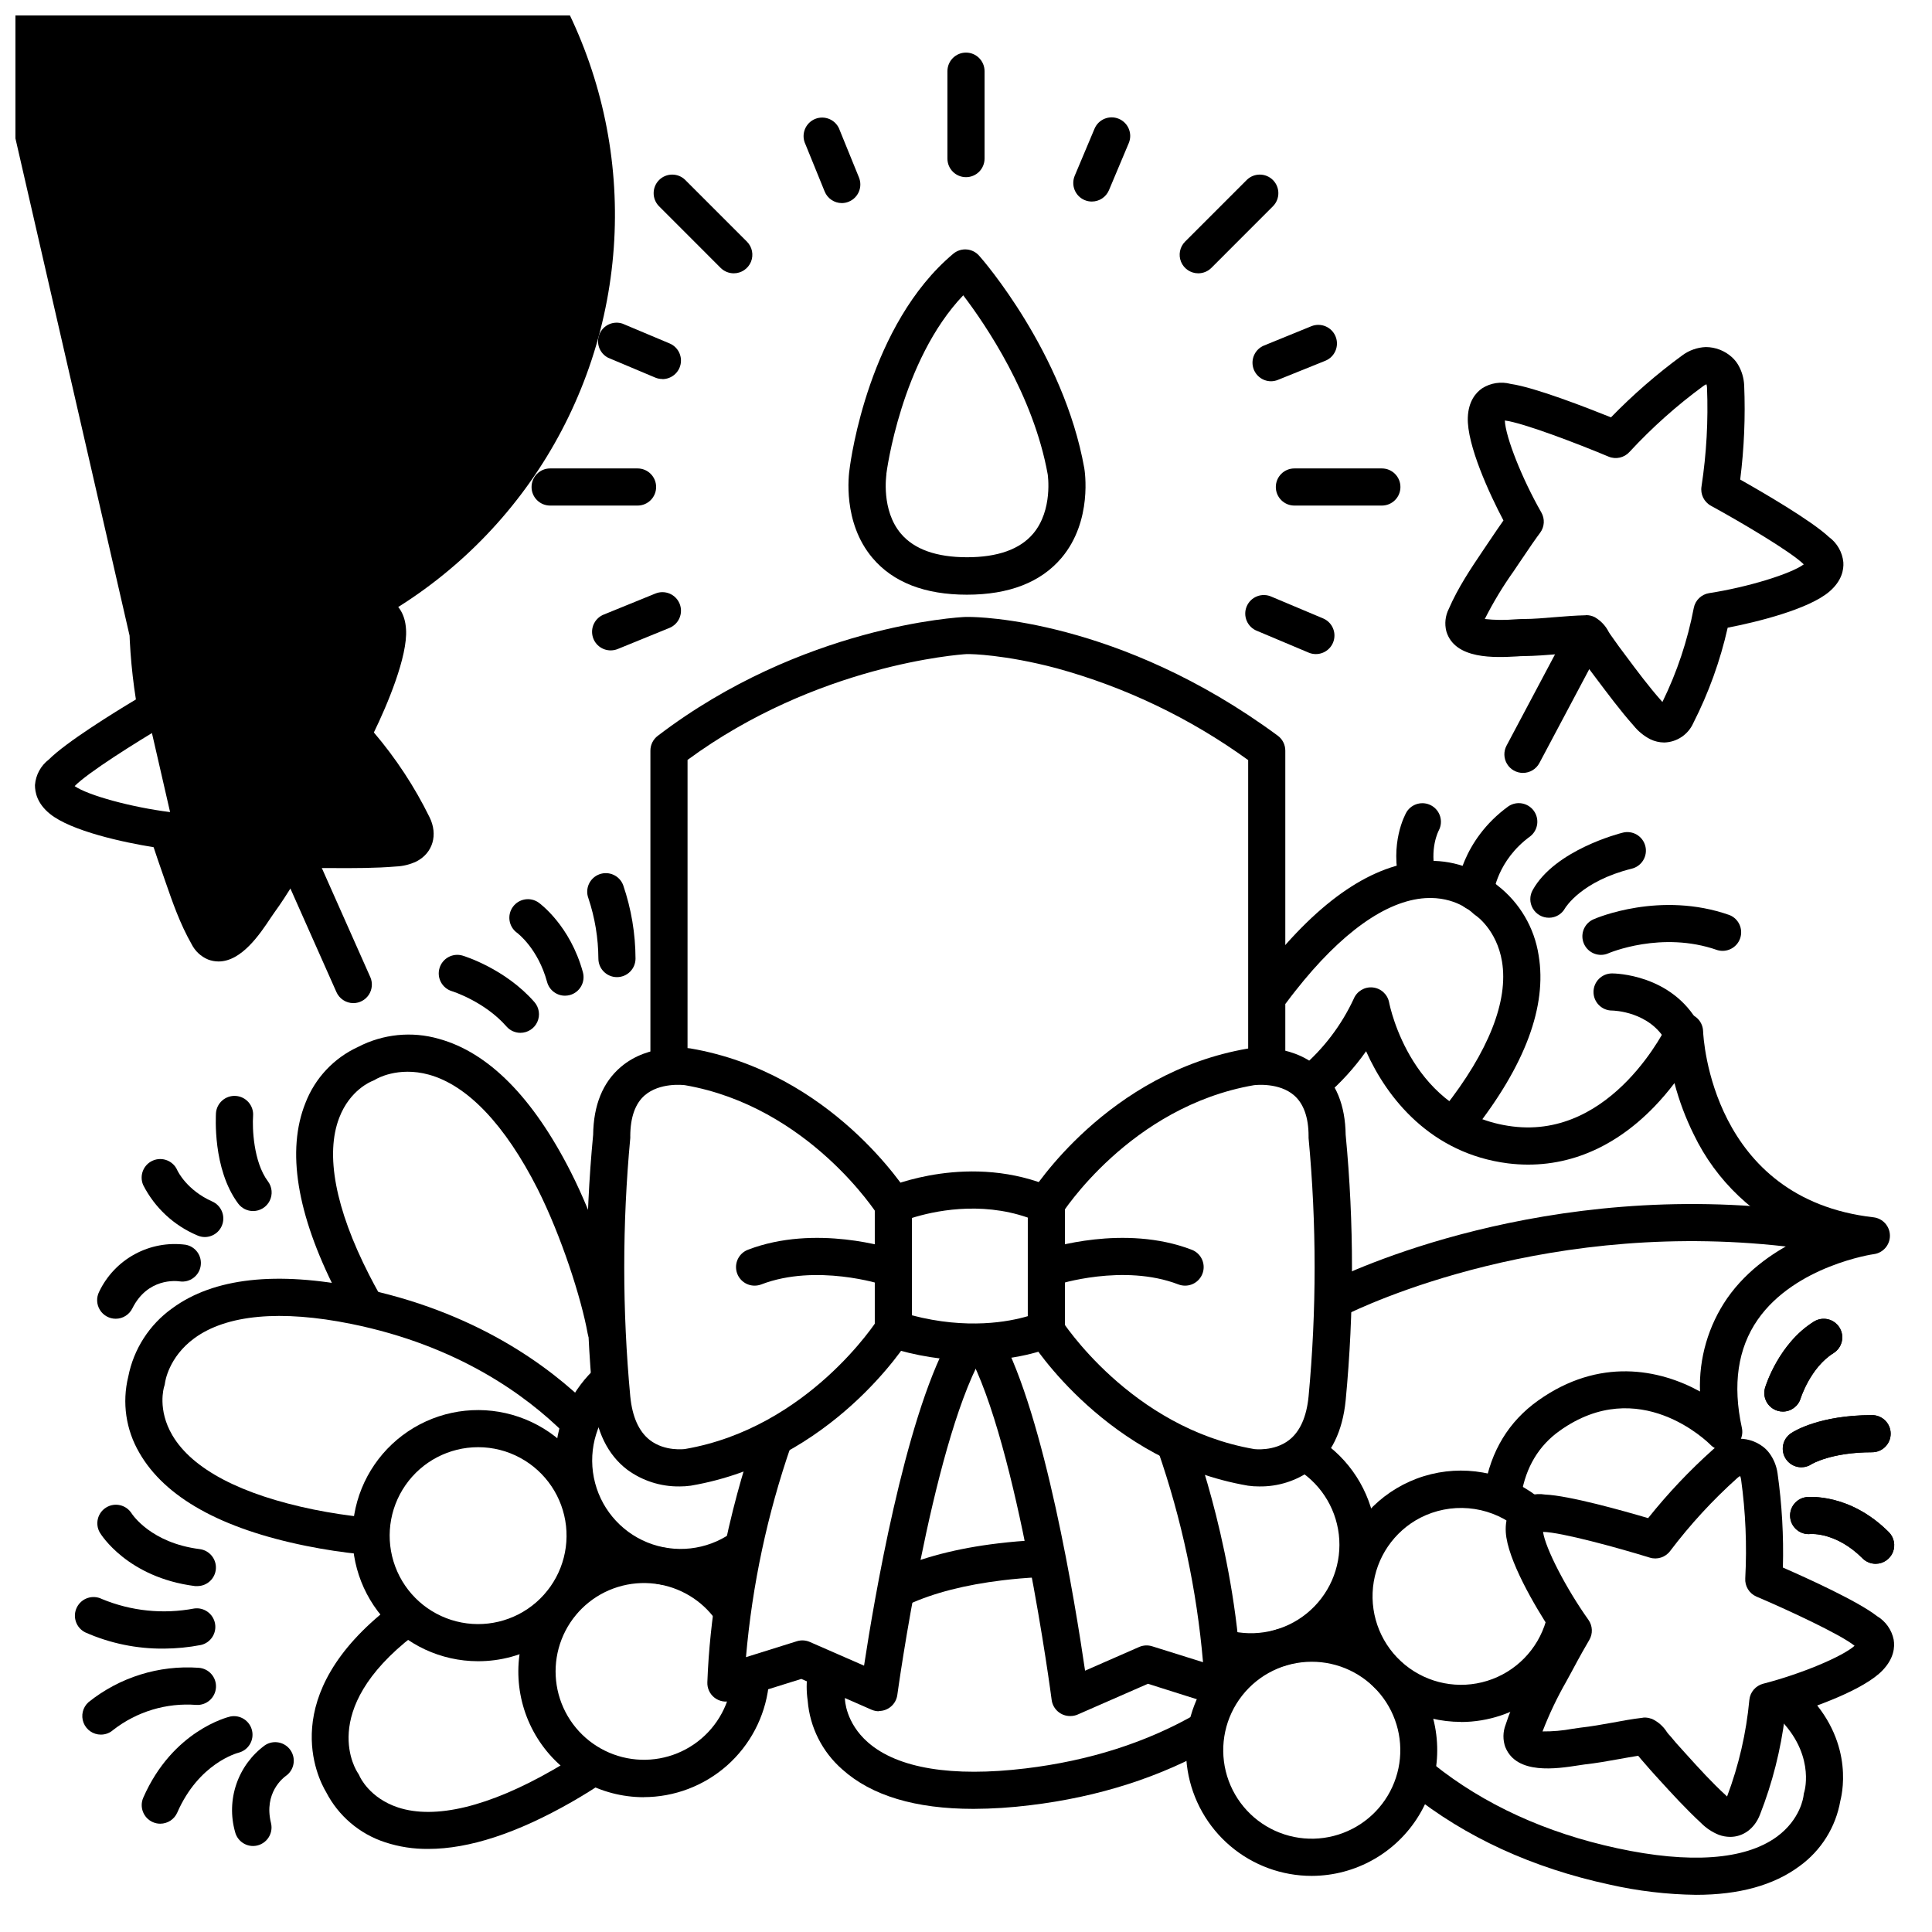 <?xml version="1.0" encoding="UTF-8"?>
<!-- Uploaded to: ICON Repo, www.iconrepo.com, Generator: ICON Repo Mixer Tools -->
<svg width="800px" height="800px" version="1.1" viewBox="144 144 512 512" xmlns="http://www.w3.org/2000/svg">
 <defs>
  <clipPath id="a">
   <path d="m148.09 148.09h158.91v250.91h-158.91z"/>
  </clipPath>
 </defs>
 <path d="m479.7 430.5c-2.719 0-4.922-2.203-4.922-4.922v-80.145c-15.336-11.102-32.543-19.348-50.801-24.348-13.836-3.668-22.918-3.746-22.996-3.746h-0.836c-2.164 0.137-39.656 2.844-73.938 28.043l-0.004 80.195c0 2.719-2.203 4.922-4.918 4.922-2.719 0-4.922-2.203-4.922-4.922v-82.656c0-1.547 0.73-3.008 1.969-3.934 38.168-29.137 79.703-31.43 81.465-31.488h1.184c1.594 0 39.496 0.355 81.672 31.488 1.238 0.926 1.965 2.387 1.965 3.934v82.656c0 1.305-0.516 2.559-1.438 3.481-0.926 0.922-2.176 1.441-3.481 1.441z"/>
 <g clip-path="url(#a)">
  <path d="m201.93 398.8c-0.957-0.004-1.902-0.18-2.797-0.52-1.898-0.793-3.449-2.242-4.367-4.086-3.059-5.371-5.039-11.07-6.945-16.582l-0.727-2.098c-0.949-2.699-1.742-5.035-2.387-7-7.793-1.238-21.875-4.25-27.504-8.855-3.356-2.734-3.938-5.656-3.938-7.637h0.004c0.211-2.672 1.551-5.129 3.68-6.75 4.566-4.574 17.141-12.359 23.066-15.91v-0.004c-1.297-8.246-1.902-16.586-1.801-24.934 0.004-2.258 0.691-4.461 1.969-6.328 1.555-2.055 3.82-3.457 6.356-3.934 0.805-0.16 1.625-0.199 2.441-0.117 1.945 0.191 3.812 0.867 5.43 1.965 6.871 4.738 13.332 10.039 19.316 15.855 6.309-2.785 19.918-8.57 26.293-9.672v-0.004c2.57-0.777 5.356-0.418 7.644 0.984 1.652 1.082 3.691 3.266 3.938 7.586 0.492 7.164-5.039 20.211-8.52 27.344l-0.004 0.004c5.836 6.848 10.797 14.398 14.762 22.473 2.293 4.644 0.875 9.457-3.445 11.699-1.707 0.816-3.559 1.277-5.449 1.352-5.519 0.461-10.961 0.441-16.227 0.422h-2.953l-2.262-0.059c-1.043 0-1.969 0-2.953-0.109-0.984 1.426-1.871 2.883-2.824 4.387-1.566 2.488-3.199 5.066-5.047 7.598-0.254 0.355-0.59 0.855-0.984 1.438-2.766 4.164-7.656 11.492-13.766 11.492zm1.633-9.082m-39.785-37.391c3.562 2.461 15.074 5.609 25.297 6.887l-55.465-241.62c1.934 0.242 3.543 1.598 4.102 3.465 0.461 1.535 1.387 4.449 3.188 9.566l0.746 2.137 0.004-0.004c1.5 4.723 3.356 9.328 5.551 13.773 1.824-1.945 3.457-4.07 4.871-6.336 0.48-0.727 0.895-1.34 1.219-1.781 1.652-2.262 3.121-4.586 4.676-7.047 1.398-2.223 2.856-4.516 4.469-6.789h-0.004c0.449-0.637 1.047-1.156 1.742-1.512l0.098-0.051c1.699-0.734 3.574-0.949 5.394-0.609l0.602 0.051c0.668 0 1.438 0 2.203 0.059 0.766 0.059 1.301 0 1.898 0h2.953c5.285 0 10.293 0 15.391-0.383h0.305l-0.004-0.004c-3.973-7.852-8.988-15.133-14.906-21.648-1.391-1.539-1.668-3.785-0.688-5.617 4.852-9.094 8.855-20.309 8.953-24.602-4.781 0.707-19.207 6.731-27.188 10.363 42.965-8.918 87.426 5.766 116.63 38.516 29.203 32.754 38.719 78.598 24.957 120.27-13.758 41.668-48.703 72.832-91.672 81.746-6.137-6.254-12.859-11.906-20.074-16.883-0.238-0.172-0.5-0.309-0.777-0.402h-0.07 0.004c-0.074 0.281-0.109 0.57-0.109 0.863-0.09 8.762 0.656 17.516 2.223 26.137 0.406 2.055-0.535 4.137-2.34 5.195-7.609 4.465-20.844 12.773-24.18 16.273z"/>
 </g>
 <path d="m585.04 340.77c-1.297-0.008-2.574-0.309-3.738-0.883-1.68-0.871-3.16-2.082-4.348-3.555-3.672-4.133-6.887-8.5-10.078-12.723l-1.75-2.332c-0.434-0.57-0.875-1.199-1.309-1.84s-0.738-1.062-1.102-1.543c-0.227-0.297-0.422-0.602-0.621-0.914-1.711 0.09-3.426 0.227-5.207 0.375-2.953 0.234-5.973 0.48-9.102 0.523-0.441 0-1.031 0-1.73 0.078-5.777 0.316-16.52 0.914-18.766-6.672v-0.004c-0.5-1.984-0.27-4.078 0.648-5.906 2.461-5.668 5.824-10.668 9.082-15.5l1.238-1.84c1.77-2.637 3.129-4.625 4.172-6.109-3.691-6.977-9.723-20.043-9.445-27.297 0.168-4.32 2.144-6.574 3.769-7.703 2.254-1.449 5.019-1.879 7.609-1.18 6.406 0.914 20.184 6.297 26.566 8.855 5.82-5.984 12.129-11.473 18.863-16.402 1.809-1.355 3.984-2.129 6.238-2.223 2.578 0 5.062 0.965 6.969 2.703 0.609 0.559 1.141 1.203 1.574 1.91 1 1.684 1.57 3.59 1.652 5.551 0.344 8.332-0.008 16.68-1.055 24.953 6.012 3.387 18.812 10.824 23.52 15.223 2.164 1.586 3.555 4.019 3.816 6.691 0.137 1.969-0.395 4.922-3.672 7.742-5.441 4.695-19.188 8.098-26.98 9.594v0.004c-1.977 8.773-5.039 17.27-9.121 25.289-1.363 3.047-4.356 5.047-7.695 5.133zm-20.664-33.75c0.746 0 1.484 0.168 2.156 0.492l0.098 0.051c1.598 0.918 2.887 2.289 3.711 3.934 0.117 0.188 0.215 0.363 0.316 0.5 0.402 0.543 0.836 1.172 1.277 1.801s0.738 1.062 1.102 1.543l1.77 2.371c3.16 4.25 6.148 8.254 9.543 12.082l0.207 0.227 0.004 0.008c3.867-7.894 6.66-16.273 8.305-24.906 0.391-2.039 2.019-3.617 4.074-3.938 10.184-1.574 21.598-5.066 25.082-7.625-3.434-3.394-16.906-11.324-24.602-15.527-1.84-1.004-2.84-3.059-2.5-5.125 1.32-8.668 1.809-17.438 1.457-26.195-0.008-0.293-0.059-0.578-0.148-0.855h-0.07 0.004c-0.266 0.113-0.516 0.258-0.75 0.434-7.066 5.18-13.621 11.031-19.57 17.465-1.398 1.555-3.629 2.059-5.559 1.25-8.09-3.394-22.691-8.992-27.484-9.566 0.168 4.328 4.555 15.43 9.672 24.363 0.969 1.691 0.852 3.797-0.305 5.363-0.984 1.301-2.734 3.797-5.758 8.316l-1.258 1.871c-2.871 4.031-5.434 8.273-7.664 12.691 2.652 0.289 5.328 0.316 7.988 0.09 0.875-0.051 1.613-0.09 2.156-0.09 2.805 0 5.539-0.254 8.441-0.492 2.617-0.207 5.324-0.434 8.109-0.5z"/>
 <path d="m211.07 464.94c-1.551 0-3.008-0.727-3.938-1.965-6.887-9.25-5.902-23.398-5.902-23.988v-0.004c0.207-2.719 2.574-4.754 5.293-4.547s4.754 2.578 4.547 5.297c-0.227 3.059 0.051 12.145 3.938 17.34v-0.004c1.117 1.492 1.297 3.484 0.461 5.152-0.832 1.668-2.535 2.719-4.398 2.719z"/>
 <path d="m198.28 471.83c-0.676-0.004-1.348-0.148-1.969-0.426-6.215-2.613-11.305-7.344-14.363-13.352-1.09-2.496 0.051-5.398 2.547-6.484 2.496-1.086 5.398 0.055 6.484 2.547 0.137 0.297 2.527 5.293 9.297 8.305h0.004c2.109 0.953 3.273 3.246 2.793 5.512-0.48 2.266-2.477 3.887-4.793 3.898z"/>
 <path d="m174.66 493.48c-1.703 0-3.289-0.887-4.184-2.336-0.898-1.453-0.977-3.266-0.215-4.789 2.012-4.234 5.316-7.727 9.43-9.969 4.117-2.242 8.84-3.125 13.488-2.519 2.648 0.473 4.426 2.977 3.996 5.633-0.43 2.652-2.91 4.469-5.57 4.078-0.895-0.129-8.48-0.984-12.547 7.184-0.832 1.664-2.535 2.719-4.398 2.719z"/>
 <path d="m616.48 518.08c-0.484 0-0.965-0.07-1.43-0.215-2.59-0.785-4.059-3.516-3.285-6.113 0.148-0.473 3.59-11.68 12.93-17.516v0.004c2.305-1.441 5.34-0.742 6.781 1.562 1.438 2.305 0.738 5.34-1.566 6.781-6.148 3.836-8.699 11.938-8.727 12.016v-0.004c-0.633 2.07-2.543 3.484-4.703 3.484z"/>
 <path d="m621.4 532.84c-2.184 0.012-4.117-1.422-4.742-3.516-0.625-2.098 0.211-4.352 2.047-5.539 0.727-0.492 7.539-4.762 21.422-4.762 2.719 0 4.918 2.203 4.918 4.922 0 2.715-2.199 4.918-4.918 4.918-10.824 0-15.98 3.121-16.031 3.148-0.793 0.539-1.734 0.828-2.695 0.828z"/>
 <path d="m641.08 558.42c-1.305 0.004-2.559-0.512-3.481-1.434-6.887-6.887-13.48-6.484-13.777-6.453v-0.004c-2.691 0.281-5.106-1.66-5.402-4.348-0.145-1.305 0.234-2.617 1.059-3.637 0.824-1.023 2.023-1.672 3.328-1.805 0.453 0 11.324-1.121 21.738 9.277 1.41 1.406 1.832 3.519 1.074 5.359-0.758 1.84-2.551 3.039-4.539 3.043z"/>
 <path d="m281.92 417.71c-1.418 0-2.766-0.613-3.699-1.684-5.797-6.621-14.355-9.328-14.445-9.348-2.602-0.781-4.078-3.527-3.297-6.129 0.781-2.606 3.527-4.082 6.129-3.297 0.453 0.137 11.285 3.465 19.012 12.301 1.27 1.449 1.574 3.512 0.777 5.269-0.797 1.754-2.547 2.883-4.477 2.887z"/>
 <path d="m293.73 407.87c-2.215 0-4.16-1.484-4.742-3.621-2.41-8.855-7.766-12.898-7.988-13.066h-0.004c-2.18-1.598-2.664-4.656-1.082-6.848 1.582-2.195 4.637-2.699 6.84-1.133 0.336 0.246 8.344 6.082 11.719 18.449 0.715 2.617-0.824 5.324-3.445 6.043-0.422 0.113-0.859 0.172-1.297 0.176z"/>
 <path d="m307.5 402.95c-2.719 0-4.922-2.203-4.922-4.918-0.031-5.438-0.922-10.836-2.648-15.992-0.953-2.543 0.34-5.383 2.887-6.336 2.543-0.953 5.383 0.336 6.336 2.883 2.141 6.262 3.242 12.828 3.266 19.445 0 1.305-0.52 2.555-1.441 3.477-0.922 0.926-2.172 1.441-3.477 1.441z"/>
 <path d="m196.31 564.33c-0.203 0.012-0.414 0.012-0.617 0-17.91-2.273-24.965-13.707-25.25-14.199-1.324-2.316-0.562-5.269 1.723-6.648 2.281-1.383 5.25-0.695 6.691 1.551 0.266 0.402 5.207 7.871 18.066 9.496 2.57 0.328 4.449 2.598 4.289 5.184-0.164 2.59-2.309 4.609-4.902 4.617z"/>
 <path d="m187.45 580.9c-7.176 0.074-14.289-1.391-20.852-4.301-2.445-1.211-3.445-4.176-2.231-6.621 1.211-2.445 4.176-3.445 6.621-2.234 7.731 3.211 16.234 4.09 24.461 2.527 2.609-0.375 5.051 1.375 5.535 3.965s-1.156 5.102-3.723 5.699c-3.234 0.625-6.519 0.945-9.812 0.965z"/>
 <path d="m170.73 603.69c-2.039 0-3.867-1.258-4.594-3.16-0.73-1.902-0.211-4.059 1.305-5.422 8.23-6.606 18.648-9.867 29.176-9.129 2.719 0.168 4.785 2.508 4.617 5.223-0.168 2.719-2.508 4.785-5.227 4.617-7.898-0.605-15.738 1.758-21.992 6.621-0.902 0.809-2.074 1.254-3.285 1.25z"/>
 <path d="m186.47 627.3c-0.676 0-1.348-0.141-1.969-0.414-2.484-1.09-3.621-3.988-2.535-6.477 7.793-17.809 22.465-21.383 23.086-21.52h-0.004c2.602-0.512 5.137 1.125 5.742 3.707 0.602 2.578-0.941 5.172-3.496 5.867-0.512 0.129-10.609 2.844-16.316 15.883-0.781 1.793-2.551 2.949-4.508 2.953z"/>
 <path d="m211.07 633.21c-2.258 0-4.227-1.539-4.773-3.731-1.184-4.184-1.055-8.633 0.367-12.746 1.422-4.109 4.066-7.688 7.586-10.25 2.25-1.461 5.258-0.852 6.762 1.375 1.5 2.227 0.938 5.246-1.262 6.785-0.648 0.461-5.902 4.469-3.938 12.457 0.367 1.465 0.039 3.016-0.887 4.207-0.926 1.191-2.348 1.895-3.856 1.902z"/>
 <path d="m534.88 385.24c-0.141 0.012-0.281 0.012-0.422 0-2.707-0.23-4.715-2.609-4.488-5.312 0.051-0.543 1.258-13.164 13.777-22.25 2.195-1.477 5.164-0.949 6.723 1.188 1.555 2.141 1.141 5.129-0.938 6.766-8.758 6.375-9.73 15.047-9.742 15.133-0.23 2.539-2.359 4.481-4.91 4.477z"/>
 <path d="m554.49 387.21c-1.758 0.008-3.383-0.922-4.269-2.438s-0.898-3.387-0.031-4.914c5.902-10.598 23.047-14.996 23.773-15.172 1.277-0.352 2.641-0.172 3.785 0.496 1.145 0.672 1.969 1.773 2.289 3.059 0.32 1.285 0.109 2.644-0.586 3.769-0.695 1.129-1.816 1.93-3.109 2.219-13.188 3.297-17.418 10.184-17.594 10.469-0.852 1.555-2.488 2.519-4.258 2.512z"/>
 <path d="m568.26 397.05c-2.328-0.004-4.332-1.637-4.809-3.914-0.477-2.277 0.711-4.578 2.844-5.512 0.707-0.316 17.711-7.598 36.074-1.113h-0.004c2.43 0.992 3.652 3.715 2.781 6.191-0.871 2.473-3.531 3.828-6.047 3.078-14.762-5.195-28.723 0.797-28.871 0.855-0.617 0.273-1.289 0.418-1.969 0.414z"/>
 <path d="m589.91 422.63c-1.801 0-3.457-0.984-4.32-2.566-4.387-8.039-14-8.258-14.375-8.258-2.719 0-4.918-2.199-4.918-4.918s2.199-4.922 4.918-4.922c0.641 0 15.793 0.148 23.016 13.391v0.004c0.828 1.523 0.797 3.371-0.09 4.863-0.887 1.492-2.496 2.406-4.231 2.406z"/>
 <path d="m519.71 381.98c-2.25-0.004-4.211-1.535-4.762-3.719-2.707-10.773 1.348-18.273 1.82-19.09 1.398-2.234 4.309-2.973 6.602-1.672 2.293 1.301 3.152 4.176 1.949 6.523-0.148 0.285-2.559 4.922-0.828 11.809h0.004c0.656 2.637-0.949 5.305-3.582 5.961-0.391 0.113-0.797 0.176-1.203 0.188z"/>
 <path d="m237.64 409.84c-1.949-0.008-3.715-1.164-4.496-2.953l-15.742-35.426c-0.875-2.434 0.285-5.129 2.656-6.168 2.371-1.039 5.141-0.062 6.336 2.234l15.742 35.426 0.004-0.004c0.66 1.52 0.516 3.269-0.391 4.66-0.906 1.387-2.449 2.227-4.109 2.231z"/>
 <path d="m547.6 348.83c-1.727 0-3.332-0.906-4.223-2.387-0.891-1.48-0.938-3.32-0.125-4.848l16.727-31.488c1.277-2.402 4.262-3.312 6.664-2.035 2.402 1.277 3.312 4.258 2.035 6.66l-16.727 31.488c-0.855 1.605-2.531 2.609-4.352 2.609z"/>
 <path d="m530.54 445.62c-1.883 0-3.602-1.074-4.422-2.769-0.824-1.691-0.609-3.707 0.555-5.188 11.809-14.965 17.121-28.406 15.371-38.867-1.406-8.414-6.887-12.164-6.988-12.203h0.004c-0.312-0.207-0.605-0.445-0.867-0.711-0.148-0.137-4.555-4.367-12.477-3.867-10.383 0.668-22.297 9.16-34.441 24.602-0.797 0.984-1.574 2.027-2.32 3.031-1.633 2.172-4.715 2.613-6.891 0.984-2.172-1.633-2.613-4.715-0.984-6.891 0.797-1.074 1.625-2.156 2.481-3.238 14.258-18.086 28.367-27.609 41.918-28.309 7.051-0.465 14.004 1.852 19.367 6.457 5.879 4.551 9.785 11.188 10.91 18.539 2.254 13.461-3.582 29.137-17.34 46.582h0.004c-0.941 1.176-2.371 1.859-3.879 1.848z"/>
 <path d="m542.28 544.21c-0.277 0-0.551-0.023-0.82-0.07-2.676-0.445-4.488-2.981-4.043-5.656 1.652-9.949 6.434-17.801 14.211-23.332 16.188-11.512 32.129-8.316 42.895-2.391h-0.004c-0.316-8.797 2.211-17.461 7.203-24.707 5.441-7.785 13.078-12.793 20.043-16.051-12.664-5.254-22.953-14.988-28.898-27.344-2.16-4.359-3.875-8.926-5.117-13.629-1.672 2.207-3.469 4.312-5.391 6.305-11.219 11.59-24.602 16.727-38.77 14.965-20.367-2.598-32.02-17.25-37.559-29.707l-0.004 0.004c-3.078 4.363-6.684 8.328-10.734 11.809-0.98 0.906-2.289 1.375-3.625 1.297-1.336-0.078-2.582-0.695-3.449-1.711-0.871-1.016-1.289-2.34-1.16-3.672 0.125-1.332 0.793-2.555 1.84-3.383 5.867-5.008 10.586-11.223 13.844-18.215 0.824-2.016 2.875-3.254 5.043-3.035 2.168 0.215 3.934 1.832 4.344 3.969 0.234 1.191 6.031 29.52 32.707 32.867 26.676 3.344 40.965-26.812 41.102-27.117l0.004-0.004c0.941-2.078 3.195-3.234 5.438-2.789 2.242 0.445 3.883 2.375 3.957 4.66 0.07 1.812 2.281 44.449 45.156 49.328 2.461 0.285 4.328 2.356 4.356 4.832 0.027 2.481-1.793 4.59-4.246 4.93-0.195 0-20.832 3.059-30.789 17.359-5.285 7.598-6.699 17.238-4.203 28.664 0.473 2.144-0.531 4.344-2.465 5.387-1.934 1.043-4.324 0.68-5.859-0.891-0.758-0.758-18.934-18.695-39.922-3.731-5.559 3.938-8.992 9.652-10.195 16.926-0.387 2.394-2.461 4.148-4.887 4.133z"/>
 <path d="m304.55 501.35c-2.375-0.004-4.41-1.707-4.832-4.047-1.645-9.113-6.887-25.586-13.266-38.258-8.629-16.992-18.586-27.453-28.82-30.258-8.227-2.254-13.941 1.172-14.004 1.211-0.309 0.199-0.637 0.363-0.98 0.492-0.188 0.07-5.902 2.301-8.738 9.703-3.758 9.703-1.055 24.078 7.871 41.574 0.895 1.762 1.84 3.523 2.805 5.234 1.332 2.371 0.488 5.371-1.879 6.703-2.371 1.328-5.371 0.488-6.703-1.883-0.984-1.832-2.035-3.719-2.953-5.609-10.43-20.535-13.156-37.344-8.098-49.938 2.543-6.59 7.566-11.926 13.992-14.855 6.578-3.406 14.207-4.168 21.324-2.129 13.164 3.609 24.945 15.488 35 35.305 6.102 12.023 12.062 29.246 14.168 40.953l0.004 0.004c0.484 2.664-1.273 5.219-3.938 5.719-0.312 0.055-0.633 0.078-0.953 0.078z"/>
 <path d="m240.12 555.88h-0.492c-4.773-0.48-9.652-1.219-14.516-2.203-22.574-4.574-37.391-12.871-44.172-24.648h0.004c-3.582-6.094-4.641-13.34-2.953-20.203 1.422-7.293 5.586-13.77 11.629-18.094 10.992-8.078 27.621-9.938 49.398-5.519 30.699 6.219 50.383 20.664 61.492 31.715v-0.004c1.059 0.883 1.699 2.168 1.77 3.543 0.066 1.379-0.445 2.719-1.414 3.699s-2.305 1.512-3.68 1.461c-1.379-0.051-2.672-0.676-3.566-1.727-10.156-10.086-28.203-23.312-56.52-29.047-18.695-3.789-33.074-2.469-41.613 3.809-6.887 5.047-7.734 11.672-7.742 11.73h-0.004c-0.035 0.375-0.117 0.746-0.246 1.102-0.059 0.188-1.84 6.031 2.184 12.871 5.273 8.973 18.223 15.742 37.449 19.68 4.535 0.914 9.094 1.613 13.531 2.055h0.004c2.715 0.137 4.812 2.445 4.676 5.164-0.133 2.715-2.441 4.812-5.16 4.676z"/>
 <path d="m382.8 569.6c-2.309 0.004-4.312-1.605-4.809-3.863-0.496-2.258 0.645-4.555 2.742-5.523 7.519-3.453 16.867-5.902 27.797-7.203 3.336-0.402 6.68-0.688 9.957-0.848h0.004c2.719-0.133 5.027 1.961 5.16 4.68 0.133 2.719-1.961 5.027-4.68 5.16-3.039 0.148-6.16 0.414-9.258 0.789-9.918 1.199-18.281 3.344-24.867 6.367-0.641 0.293-1.34 0.441-2.047 0.441z"/>
 <path d="m401.96 623.37c-15.34 0-26.98-3.492-34.734-10.449-5.324-4.644-8.617-11.184-9.18-18.227-0.359-2.441-0.359-4.926 0-7.367 0.359-2.695 2.836-4.59 5.531-4.231 2.695 0.355 4.59 2.832 4.231 5.527-0.223 1.504-0.223 3.035 0 4.539 0.086 0.348 0.121 0.711 0.109 1.07 0 0.195 0.148 6.309 6.121 11.531 7.871 6.887 22.27 9.23 41.742 6.887 16.887-2.035 32.148-6.887 45.352-14.523l-0.004 0.004c2.359-1.359 5.367-0.551 6.727 1.805 1.359 2.356 0.551 5.367-1.805 6.727-14.355 8.254-30.867 13.559-49.07 15.742h-0.004c-4.981 0.621-9.992 0.945-15.016 0.965z"/>
 <path d="m593.45 646.15c-7.711-0.102-15.395-1.012-22.918-2.719-20.449-4.418-38.207-12.574-52.801-24.266-1.066-0.797-1.758-1.996-1.926-3.316-0.168-1.32 0.207-2.652 1.043-3.691 0.832-1.039 2.051-1.699 3.375-1.824 1.324-0.125 2.644 0.293 3.656 1.16 13.391 10.727 29.785 18.234 48.727 22.316 19.18 4.144 33.77 3.102 42.195-3 6.426-4.656 7.144-10.727 7.164-10.98v-0.004c0.023-0.355 0.098-0.707 0.219-1.043 0.109-0.383 2.953-10.676-7.785-20.367-1-0.867-1.609-2.098-1.691-3.414-0.082-1.32 0.371-2.617 1.254-3.602 0.887-0.98 2.129-1.566 3.449-1.621 1.32-0.059 2.606 0.422 3.57 1.324 14.258 12.793 11.484 27.188 10.727 30.141-1.211 6.961-5.094 13.172-10.824 17.309-6.816 5.066-16 7.598-27.434 7.598z"/>
 <path d="m257.52 633.98c-3.894 0.051-7.769-0.543-11.473-1.762-6.75-2.203-12.359-6.973-15.617-13.285-2.203-3.68-13.391-25.664 17.094-49.25v0.004c2.148-1.664 5.238-1.27 6.902 0.879 1.664 2.148 1.27 5.238-0.879 6.902-25.871 20.016-14.859 36.141-14.762 36.309 0.219 0.305 0.402 0.637 0.543 0.984 0.078 0.176 2.609 5.746 10.145 8.227 9.84 3.246 24.098-0.195 41.113-9.969 2.766-1.594 5.473-3.277 8.039-5l-0.004 0.004c2.258-1.516 5.316-0.91 6.832 1.348 1.512 2.258 0.91 5.316-1.348 6.828-2.754 1.852-5.656 3.652-8.621 5.352-14.457 8.258-27.168 12.43-37.965 12.43z"/>
 <path d="m270.63 584.24c-9.781-0.016-19.059-4.336-25.367-11.812-6.309-7.473-9.012-17.344-7.391-26.988 1.625-9.645 7.41-18.09 15.816-23.086 8.41-4.996 18.59-6.043 27.836-2.856 9.25 3.184 16.629 10.273 20.176 19.387 3.551 9.117 2.91 19.328-1.75 27.93-2.848 5.289-7.082 9.703-12.246 12.773-5.164 3.07-11.066 4.676-17.074 4.652zm0.098-56.719c-7.688-0.008-14.891 3.754-19.273 10.066-4.387 6.316-5.398 14.379-2.707 21.578 2.688 7.199 8.738 12.625 16.191 14.516 7.449 1.891 15.355 0.008 21.152-5.039s8.754-12.617 7.91-20.258c-0.848-7.641-5.383-14.379-12.145-18.039-3.418-1.855-7.242-2.824-11.129-2.824z"/>
 <path d="m324.46 564.33c-8.867-0.008-17.363-3.547-23.613-9.836-6.246-6.285-9.734-14.805-9.688-23.672 0.047-8.863 3.625-17.344 9.941-23.566 1.957-1.77 4.961-1.684 6.812 0.203 1.848 1.883 1.883 4.891 0.074 6.812-5.656 5.531-8.141 13.539-6.609 21.301 1.527 7.762 6.867 14.227 14.199 17.199 7.332 2.969 15.668 2.043 22.168-2.465 2.238-1.539 5.301-0.973 6.844 1.266 1.539 2.238 0.973 5.301-1.266 6.844-5.543 3.836-12.121 5.898-18.863 5.914z"/>
 <path d="m314.57 620.28c-11.434-0.027-22.051-5.922-28.125-15.609-6.07-9.688-6.746-21.812-1.789-32.117 4.957-10.301 14.855-17.336 26.215-18.637 11.359-1.297 22.594 3.324 29.746 12.242 0.855 1.016 1.266 2.332 1.133 3.652-0.129 1.32-0.789 2.535-1.824 3.363s-2.363 1.199-3.68 1.035c-1.316-0.164-2.512-0.852-3.312-1.91-1.957-2.449-4.387-4.477-7.144-5.961-5.91-3.195-12.906-3.695-19.215-1.379-6.305 2.316-11.312 7.234-13.746 13.492-2.434 6.262-2.062 13.27 1.02 19.238 3.086 5.969 8.582 10.324 15.098 11.965 6.516 1.637 13.422 0.398 18.961-3.402 5.539-3.801 9.18-9.797 9.996-16.469 0.324-2.695 2.777-4.621 5.477-4.293 2.699 0.324 4.621 2.777 4.293 5.477-0.996 8.078-4.91 15.516-11.004 20.91-6.098 5.394-13.957 8.375-22.098 8.383z"/>
 <path d="m475.47 586.66c-2.891-0.004-5.769-0.379-8.562-1.121-1.262-0.336-2.34-1.16-2.992-2.289-0.656-1.129-0.836-2.473-0.5-3.734 0.699-2.629 3.394-4.191 6.023-3.492 7.269 1.949 15.035 0.289 20.871-4.461 5.84-4.75 9.043-12.016 8.613-19.531-0.434-7.516-4.445-14.367-10.789-18.418-2.293-1.465-2.961-4.508-1.496-6.801 1.465-2.289 4.508-2.961 6.797-1.496 8.145 5.211 13.617 13.707 15.004 23.273 1.387 9.566-1.457 19.262-7.785 26.57-6.328 7.309-15.52 11.504-25.184 11.5z"/>
 <path d="m531.19 600.32c-10.723 0.012-20.797-5.141-27.059-13.844-6.266-8.703-7.953-19.891-4.539-30.055 3.41-10.164 11.512-18.062 21.758-21.223 10.25-3.156 21.391-1.184 29.93 5.297 2.176 1.629 2.617 4.711 0.984 6.887-1.629 2.172-4.711 2.613-6.887 0.984-3.543-2.668-7.766-4.281-12.184-4.656-4.418-0.379-8.855 0.496-12.801 2.519-7 3.633-11.707 10.539-12.527 18.383-0.816 7.844 2.363 15.574 8.461 20.57 6.102 5 14.305 6.598 21.836 4.25 7.531-2.344 13.375-8.316 15.559-15.895 0.344-1.277 1.184-2.359 2.332-3.008 1.148-0.652 2.512-0.812 3.777-0.445 1.27 0.363 2.34 1.223 2.969 2.383s0.766 2.523 0.379 3.785c-2.004 6.93-6.203 13.023-11.961 17.371-5.762 4.344-12.773 6.703-19.988 6.727z"/>
 <path d="m491.64 641.13c-7.918 0.008-15.582-2.805-21.613-7.93-6.031-5.129-10.035-12.238-11.301-20.055-1.262-7.816 0.301-15.828 4.406-22.594 4.109-6.769 10.496-11.852 18.012-14.336s15.672-2.211 23.008 0.773c7.332 2.984 13.363 8.484 17.008 15.512 5.332 10.316 4.906 22.668-1.121 32.594-6.023 9.93-16.785 16.004-28.398 16.035zm-0.078-56.746h-0.004c-7.188 0.016-13.973 3.332-18.402 8.992-4.434 5.66-6.023 13.039-4.316 20.023 1.707 6.984 6.523 12.797 13.066 15.773s14.09 2.789 20.477-0.512c6.289-3.234 10.781-9.137 12.223-16.062 1.441-6.922-0.32-14.125-4.793-19.605-4.473-5.477-11.18-8.641-18.254-8.609z"/>
 <path d="m401.96 504.57c-7.703-0.035-15.355-1.25-22.688-3.613-2.051-0.645-3.445-2.543-3.445-4.695v-32.941c0-1.957 1.16-3.727 2.953-4.508 0.906-0.402 22.496-9.625 44.496 0 1.789 0.781 2.949 2.551 2.949 4.508v32.945-0.004c0.004 1.918-1.113 3.664-2.852 4.469-0.523 0.238-8.562 3.84-21.414 3.84zm-16.297-11.996c14.691 3.848 25.762 1.691 30.711 0.227l0.004-26.125c-12.793-4.449-25.211-1.633-30.711 0.098z"/>
 <path d="m376.93 597.5c-0.676 0-1.348-0.141-1.969-0.41l-18.598-8.16-18.52 5.785v0.004c-1.531 0.477-3.199 0.18-4.473-0.801-1.273-0.977-1.984-2.516-1.914-4.121 1.277-34.617 12.508-64.945 12.98-66.176 0.457-1.223 1.383-2.211 2.57-2.754 1.191-0.539 2.543-0.586 3.766-0.129 2.547 0.953 3.84 3.793 2.883 6.34-6.289 18.129-10.309 36.969-11.965 56.086l13.492-4.223c1.133-0.352 2.356-0.281 3.445 0.199l14.355 6.277c2.648-17.367 10.688-64.855 22.434-86.348 1.305-2.383 4.297-3.262 6.684-1.957 2.383 1.305 3.262 4.297 1.957 6.684-13.344 24.402-22.168 88.738-22.258 89.379v-0.004c-0.332 2.438-2.41 4.258-4.871 4.262z"/>
 <path d="m427.62 598.77c-2.492 0.023-4.602-1.82-4.922-4.289-0.078-0.668-8.906-67.648-22.25-92.055-0.625-1.145-0.766-2.492-0.398-3.742 0.367-1.254 1.219-2.309 2.363-2.934 2.387-1.301 5.375-0.422 6.676 1.965 11.809 21.59 19.855 71.164 22.465 89.031l14.328-6.277c1.086-0.477 2.312-0.543 3.445-0.188l13.492 4.223h-0.004c-1.652-19.121-5.672-37.961-11.965-56.09-0.953-2.547 0.336-5.383 2.883-6.336s5.383 0.336 6.336 2.883c0.473 1.27 11.699 31.559 12.98 66.176 0.074 1.602-0.641 3.141-1.91 4.121-1.273 0.98-2.945 1.277-4.477 0.797l-18.449-5.836-18.586 8.137-0.004 0.004c-0.629 0.277-1.316 0.418-2.004 0.41z"/>
 <path d="m458.05 484.71c-0.602 0-1.199-0.113-1.762-0.324-14.574-5.609-32 0-32.176 0.07-2.566 0.812-5.309-0.586-6.16-3.141-0.848-2.555 0.516-5.316 3.059-6.199 0.848-0.277 20.891-6.809 38.809 0.078 2.219 0.848 3.516 3.16 3.082 5.496-0.438 2.336-2.477 4.027-4.852 4.019z"/>
 <path d="m343.98 484.71c-2.375 0.004-4.41-1.691-4.844-4.023-0.43-2.336 0.863-4.644 3.082-5.492 17.91-6.887 37.953-0.355 38.801-0.078h-0.004c1.258 0.398 2.297 1.281 2.894 2.453 0.602 1.176 0.703 2.539 0.289 3.785-0.414 1.25-1.312 2.281-2.492 2.863-1.18 0.582-2.547 0.668-3.789 0.238-0.207-0.07-17.613-5.668-32.168-0.07-0.566 0.211-1.164 0.324-1.77 0.324z"/>
 <path d="m324.09 537.92c-4.996 0.066-9.875-1.496-13.895-4.461-5.164-3.938-8.195-10.176-9.004-18.41-2.231-23.387-2.231-46.938 0-70.324 0.098-7.871 2.559-13.895 7.32-17.957 7.586-6.484 18.047-4.981 18.48-4.922 37.324 6.414 57.07 37.539 57.93 38.859h-0.004c1.441 2.305 0.742 5.34-1.562 6.777-2.305 1.441-5.34 0.742-6.781-1.562-0.176-0.285-18.344-28.676-51.07-34.34-0.531-0.07-6.68-0.727-10.648 2.695-2.508 2.176-3.797 5.797-3.828 10.766l0.004-0.004c0.008 0.18 0.008 0.355 0 0.531-2.133 22.785-2.133 45.723 0 68.508 0.531 5.383 2.262 9.258 5.144 11.523 4.004 3.141 9.297 2.41 9.359 2.402 32.699-5.629 50.895-34.066 51.07-34.352v-0.004c1.441-2.301 4.477-3.004 6.777-1.562 2.305 1.441 3.008 4.477 1.566 6.777-0.816 1.32-20.605 32.473-57.828 38.848v0.004c-1.004 0.141-2.019 0.211-3.031 0.207z"/>
 <path d="m477.68 537.92c-0.988 0.008-1.973-0.059-2.953-0.199-37.266-6.406-57.07-37.531-57.871-38.848h0.004c-0.742-1.105-1.004-2.469-0.723-3.769 0.277-1.305 1.074-2.438 2.207-3.144 1.129-0.703 2.496-0.922 3.789-0.598 1.293 0.32 2.402 1.152 3.07 2.305 0.176 0.277 18.371 28.715 51.168 34.352 0 0 5.285 0.707 9.277-2.41 2.883-2.262 4.606-6.141 5.137-11.523 2.137-22.785 2.137-45.719 0-68.504-0.008-0.176-0.008-0.355 0-0.531 0-4.922-1.32-8.59-3.836-10.766-3.938-3.426-10.117-2.766-10.648-2.695-32.875 5.688-50.883 34.047-51.07 34.332-0.668 1.152-1.773 1.984-3.066 2.305-1.293 0.324-2.66 0.105-3.793-0.598-1.129-0.707-1.926-1.84-2.207-3.144-0.277-1.301-0.02-2.66 0.723-3.769 0.828-1.32 20.605-32.473 57.828-38.84 0.531-0.09 10.992-1.594 18.578 4.922 4.762 4.062 7.223 10.105 7.32 17.957h0.004c2.231 23.391 2.231 46.938 0 70.328-0.809 8.234-3.836 14.434-9.004 18.41-4.035 2.957-8.93 4.512-13.934 4.43z"/>
 <path d="m602.51 630.79c-1.031-0.004-2.055-0.191-3.023-0.551-1.754-0.707-3.344-1.766-4.672-3.109-4.062-3.758-7.734-7.785-11.277-11.672l-1.969-2.176c-0.48-0.531-0.984-1.113-1.484-1.703-0.5-0.59-0.836-0.984-1.238-1.426-0.254-0.277-0.48-0.562-0.707-0.855-1.691 0.266-3.387 0.57-5.144 0.887-2.894 0.523-5.902 1.062-9.012 1.406-0.434 0.051-0.984 0.148-1.711 0.254-5.719 0.887-16.344 2.527-19.324-4.801l-0.012 0.004c-0.699-1.938-0.676-4.062 0.07-5.984 1.891-5.902 4.754-11.188 7.519-16.316l1.055-1.969c1.348-2.519 2.527-4.684 3.543-6.477-4.348-6.582-11.641-18.992-12.074-26.242-0.254-4.32 1.484-6.75 2.953-8.031l-0.004 0.008c2.094-1.688 4.805-2.402 7.457-1.969 6.465 0.285 20.664 4.289 27.316 6.25v-0.004c5.207-6.523 10.949-12.598 17.172-18.164 1.664-1.523 3.75-2.512 5.981-2.832 2.574-0.25 5.144 0.469 7.215 2.016 0.656 0.488 1.238 1.07 1.73 1.723 1.168 1.57 1.922 3.414 2.195 5.352 1.172 8.281 1.645 16.645 1.418 25.004 6.316 2.766 19.777 8.855 24.906 12.84l-0.004 0.004c2.312 1.363 3.934 3.644 4.461 6.277 0.324 1.969 0.09 4.922-2.894 8.07-4.922 5.207-18.301 9.938-25.918 12.191v-0.004c-1.109 8.93-3.328 17.688-6.606 26.066-1.445 3.762-4.484 5.934-7.918 5.934zm-22.633-31.625c0.578 0.004 1.148 0.105 1.691 0.305h0.109c1.68 0.762 3.102 2 4.082 3.562 0.137 0.176 0.254 0.355 0.363 0.473 0.453 0.492 0.984 1.082 1.445 1.664 0.461 0.582 0.848 0.984 1.25 1.438l1.969 2.184c3.562 3.938 6.887 7.606 10.676 11.078l0.227 0.215 0.004 0.004c3.102-8.227 5.086-16.832 5.902-25.586 0.195-2.062 1.664-3.781 3.672-4.301 9.977-2.566 20.988-7.164 24.215-10.055-3.758-3.039-17.949-9.613-26.016-13.039-1.914-0.828-3.098-2.773-2.953-4.852 0.465-8.754 0.094-17.531-1.113-26.215-0.043-0.289-0.121-0.57-0.227-0.844h-0.078c-0.254 0.137-0.488 0.305-0.699 0.5-6.527 5.852-12.477 12.316-17.77 19.309-1.242 1.684-3.414 2.398-5.414 1.781-8.383-2.59-23.457-6.731-28.289-6.82 0.602 4.289 6.051 14.906 12.023 23.301 1.129 1.586 1.215 3.691 0.219 5.363-0.828 1.379-2.344 4.035-4.922 8.855l-1.074 1.969h0.004c-2.469 4.293-4.606 8.77-6.387 13.391 2.668 0.027 5.336-0.207 7.961-0.699 0.855-0.129 1.594-0.246 2.137-0.305 2.785-0.305 5.492-0.797 8.355-1.309 2.578-0.473 5.254-0.984 8.02-1.301 0.191-0.047 0.398-0.066 0.605-0.066z"/>
 <path d="m616.48 518.08c-0.484 0-0.965-0.07-1.43-0.215-2.59-0.785-4.059-3.516-3.285-6.113 0.148-0.473 3.59-11.68 12.93-17.516v0.004c2.305-1.441 5.34-0.742 6.781 1.562 1.438 2.305 0.738 5.34-1.566 6.781-6.148 3.836-8.699 11.938-8.727 12.016v-0.004c-0.633 2.07-2.543 3.484-4.703 3.484z"/>
 <path d="m621.4 532.84c-2.184 0.012-4.117-1.422-4.742-3.516-0.625-2.098 0.211-4.352 2.047-5.539 0.727-0.492 7.539-4.762 21.422-4.762 2.719 0 4.918 2.203 4.918 4.922 0 2.715-2.199 4.918-4.918 4.918-10.824 0-15.98 3.121-16.031 3.148-0.793 0.539-1.734 0.828-2.695 0.828z"/>
 <path d="m641.08 558.42c-1.305 0.004-2.559-0.512-3.481-1.434-6.887-6.887-13.48-6.484-13.777-6.453v-0.004c-2.691 0.281-5.106-1.66-5.402-4.348-0.145-1.305 0.234-2.617 1.059-3.637 0.824-1.023 2.023-1.672 3.328-1.805 0.453 0 11.324-1.121 21.738 9.277 1.41 1.406 1.832 3.519 1.074 5.359-0.758 1.84-2.551 3.039-4.539 3.043z"/>
 <path d="m400.25 301.6c-11.16 0-19.59-3.277-25.043-9.75-7.941-9.406-6.297-22.043-6.051-23.617 0.316-2.578 5.164-38.27 27.453-56.973 2.051-1.738 5.117-1.508 6.887 0.52 0.914 0.984 22.387 25.73 27.848 56.273 0.109 0.602 2.273 13.953-6.023 23.785-5.481 6.484-13.914 9.762-25.07 9.762zm-0.984-79.34c-16.52 17.328-20.32 46.945-20.359 47.23v0.234c0 0.078-1.465 9.504 3.887 15.742 3.512 4.121 9.387 6.211 17.484 6.211 8.098 0 14.023-2.106 17.523-6.258 5.293-6.269 3.867-15.645 3.848-15.742-3.797-21.008-16.41-39.574-22.383-47.418z"/>
 <path d="m497.41 493.48c-2.254 0-4.219-1.527-4.773-3.715-0.555-2.184 0.449-4.465 2.434-5.535l0.551-0.277c5.676-2.856 57.801-27.77 125.86-19.02 2.695 0.348 4.598 2.812 4.25 5.508-0.348 2.699-2.816 4.602-5.512 4.254-65.16-8.375-114.79 15.34-120.23 18.066l-0.297 0.148 0.004-0.004c-0.703 0.379-1.492 0.578-2.293 0.574z"/>
 <path d="m400 190.95c-2.719 0-4.922-2.199-4.922-4.918v-23.172c0-2.719 2.203-4.922 4.922-4.922 2.715 0 4.918 2.203 4.918 4.922v23.172c0 1.305-0.52 2.555-1.441 3.481-0.922 0.922-2.172 1.438-3.477 1.438z"/>
 <path d="m510.21 277.98h-23.184c-2.719 0-4.918-2.199-4.918-4.918s2.199-4.922 4.918-4.922h23.184c2.719 0 4.918 2.203 4.918 4.922s-2.199 4.918-4.918 4.918z"/>
 <path d="m312.97 277.98h-23.184c-2.715 0-4.918-2.199-4.918-4.918s2.203-4.922 4.918-4.922h23.176c2.715 0 4.918 2.203 4.918 4.922s-2.203 4.918-4.918 4.918z"/>
 <path d="m338.46 216.43c-1.301 0-2.547-0.512-3.473-1.426l-16.383-16.395c-1.863-1.93-1.836-5 0.059-6.898 1.898-1.898 4.969-1.926 6.898-0.059l16.383 16.383c1.406 1.41 1.824 3.523 1.062 5.359-0.766 1.836-2.555 3.035-4.547 3.035z"/>
 <path d="m461.54 216.43c-1.988 0-3.781-1.199-4.543-3.035-0.762-1.836-0.344-3.949 1.059-5.359l16.383-16.383c1.93-1.867 5-1.84 6.898 0.059 1.898 1.898 1.926 4.969 0.059 6.898l-16.383 16.395c-0.922 0.914-2.172 1.426-3.473 1.426z"/>
 <path d="m367.11 197.82c-2.004 0-3.812-1.211-4.566-3.07l-5.098-12.527c-0.594-1.223-0.652-2.637-0.164-3.906 0.484-1.27 1.477-2.281 2.734-2.797 1.258-0.512 2.672-0.48 3.91 0.086 1.234 0.566 2.18 1.617 2.613 2.906l5.098 12.527c1.02 2.516-0.188 5.379-2.695 6.406-0.582 0.242-1.203 0.371-1.832 0.375z"/>
 <path d="m480.84 245.04c-2.352-0.004-4.371-1.672-4.824-3.981-0.449-2.305 0.797-4.609 2.973-5.496l12.527-5.109c2.527-1.023 5.406 0.195 6.43 2.723 1.023 2.527-0.195 5.406-2.723 6.43l-12.562 5.066c-0.578 0.238-1.199 0.359-1.82 0.367z"/>
 <path d="m305.85 316.36c-2.359 0.012-4.398-1.656-4.852-3.973-0.457-2.32 0.801-4.633 2.992-5.516l13.699-5.578c2.516-1.027 5.387 0.18 6.414 2.695 1.027 2.516-0.18 5.391-2.695 6.418l-13.707 5.59c-0.586 0.238-1.215 0.359-1.852 0.363z"/>
 <path d="m319.53 244.44c-0.652 0-1.301-0.129-1.898-0.383l-12.469-5.246c-2.289-1.176-3.289-3.914-2.289-6.285 1-2.375 3.656-3.574 6.098-2.758l12.477 5.246c2.164 0.906 3.383 3.215 2.918 5.516-0.469 2.297-2.492 3.945-4.836 3.941z"/>
 <path d="m492.72 317.34c-0.656 0-1.309-0.129-1.91-0.387l-13.637-5.746c-1.25-0.473-2.25-1.434-2.773-2.664-0.527-1.227-0.531-2.613-0.012-3.844s1.516-2.195 2.758-2.676c1.246-0.484 2.633-0.438 3.844 0.121l13.637 5.738c2.16 0.906 3.383 3.211 2.918 5.508-0.461 2.297-2.481 3.949-4.824 3.949z"/>
 <path d="m433.35 197.41c-0.656 0.004-1.305-0.125-1.91-0.383-1.203-0.504-2.156-1.469-2.648-2.676-0.492-1.211-0.484-2.566 0.02-3.769l5.246-12.469v0.004c1.055-2.508 3.941-3.684 6.445-2.629 2.504 1.055 3.684 3.941 2.629 6.445l-5.246 12.469c-0.77 1.824-2.555 3.012-4.535 3.008z"/>
</svg>